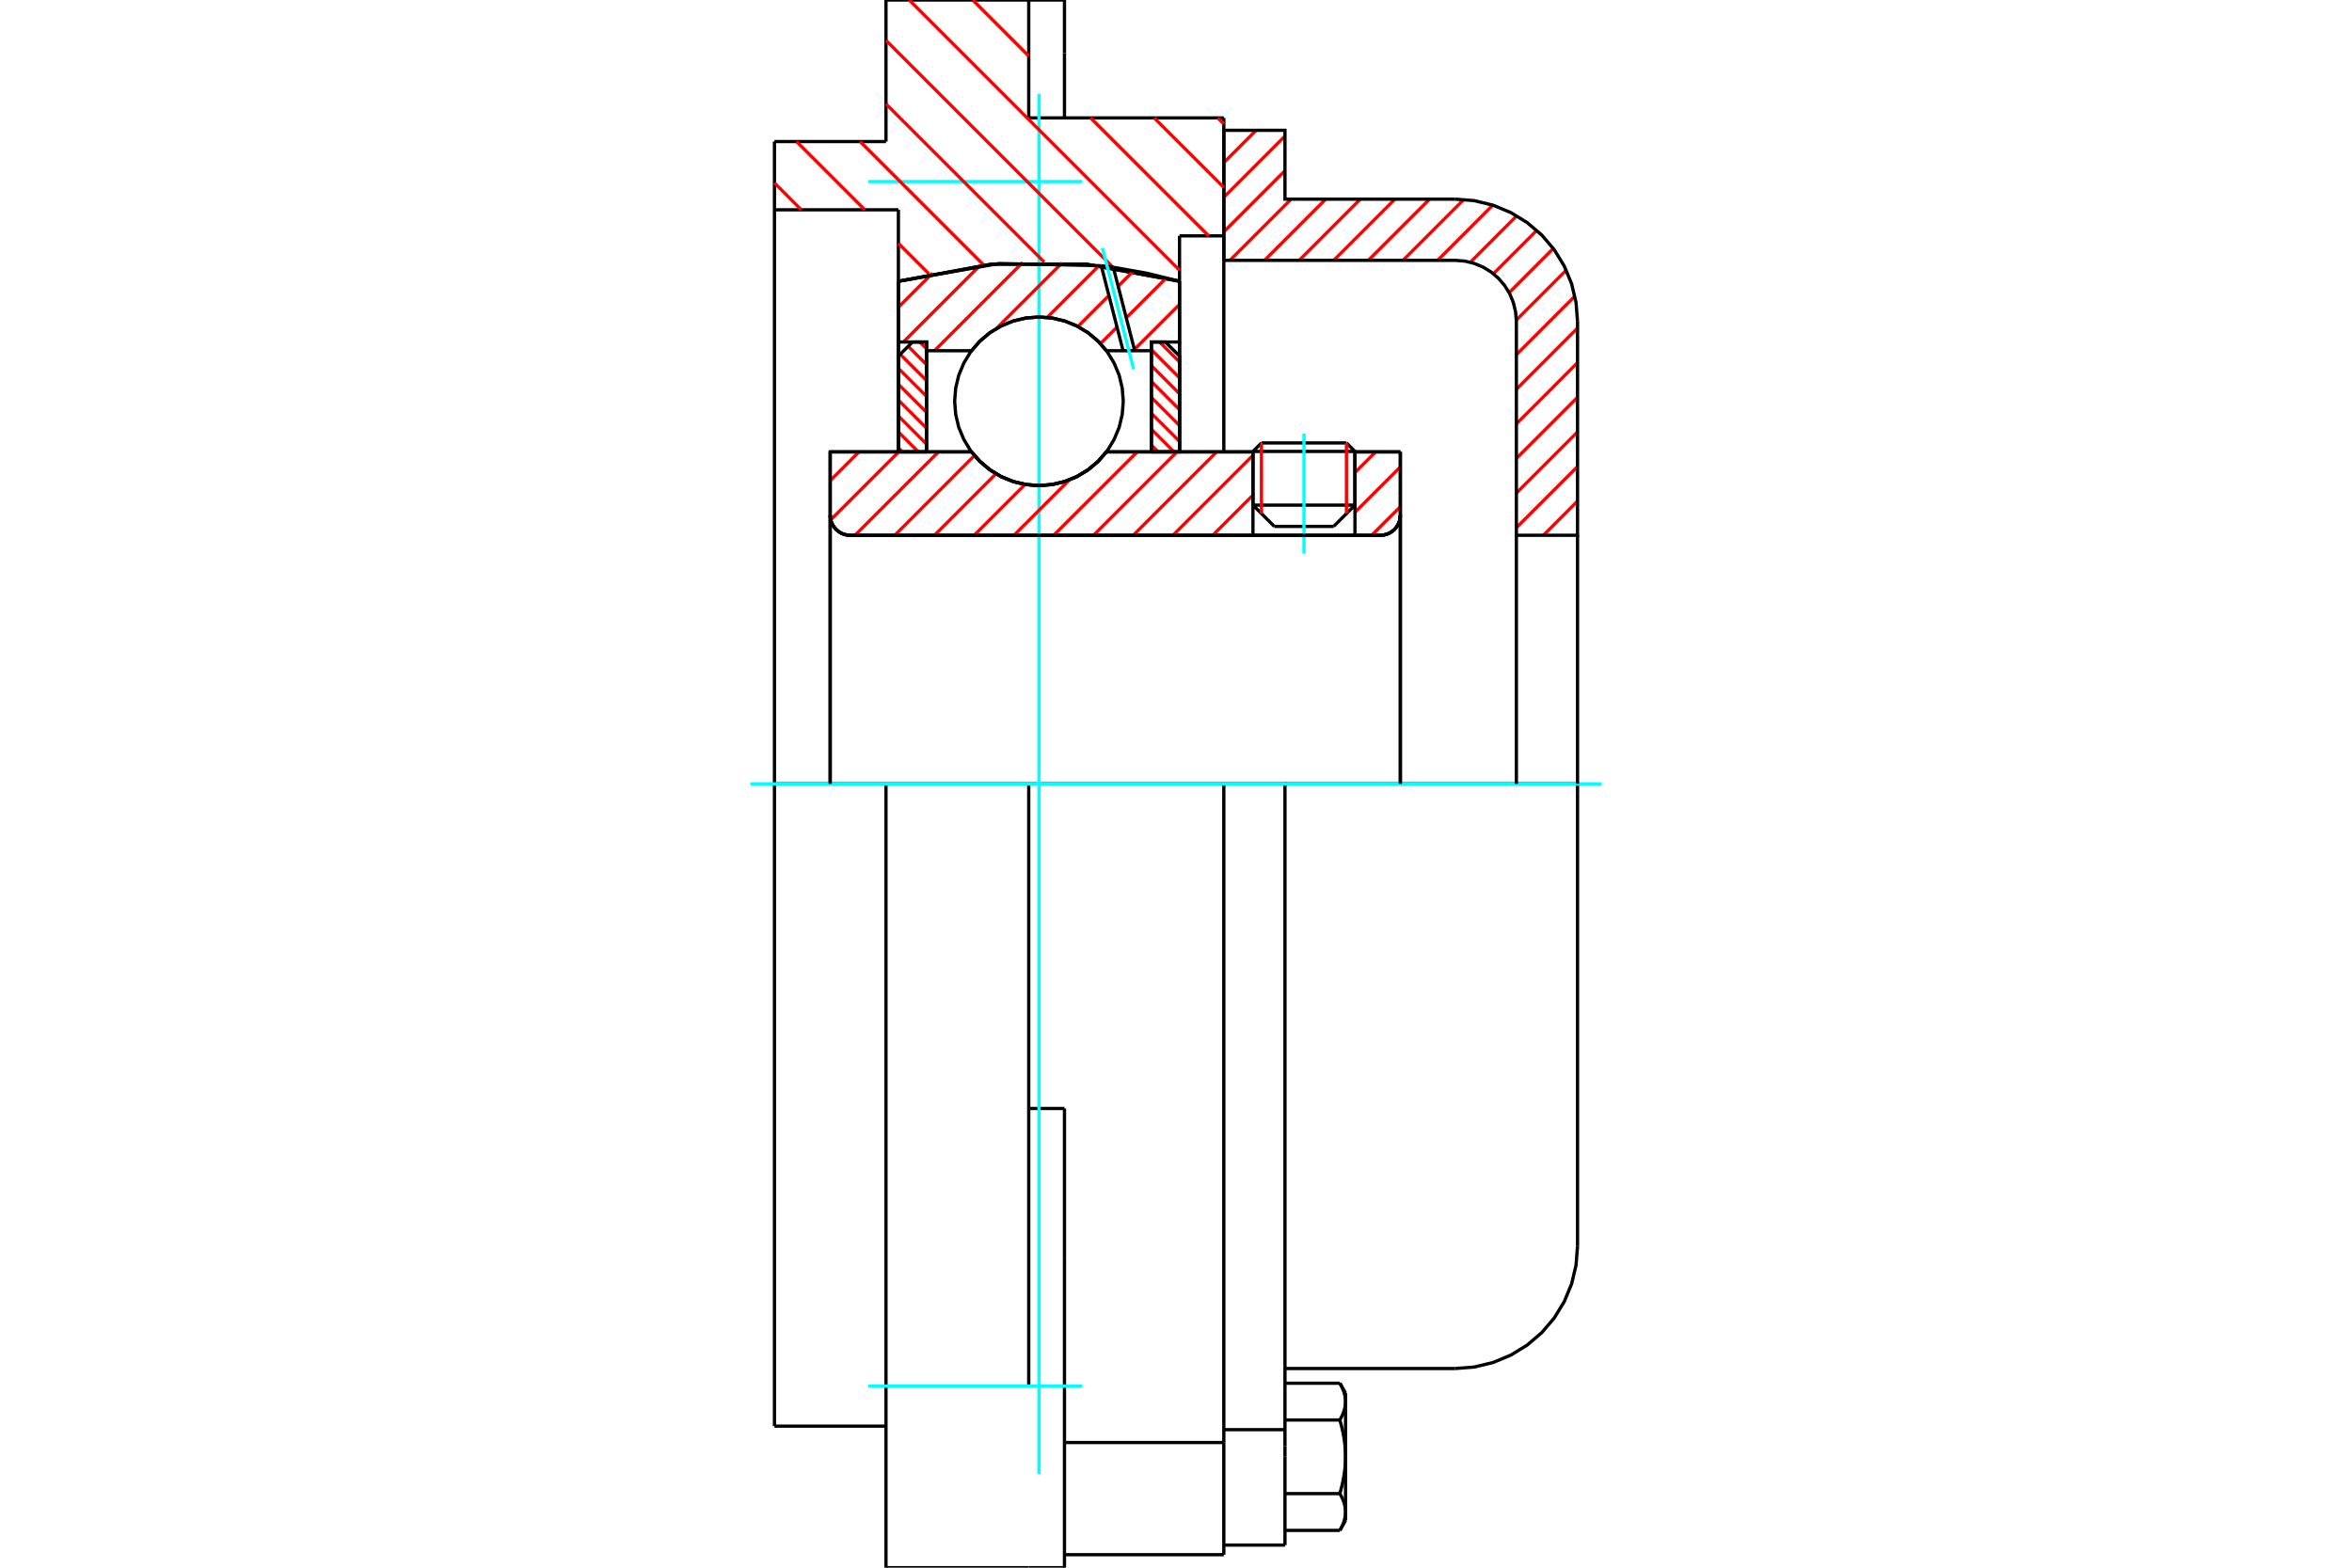 <?xml version="1.0" standalone="no"?>
<!DOCTYPE svg PUBLIC "-//W3C//DTD SVG 1.1//EN"
	"http://www.w3.org/Graphics/SVG/1.1/DTD/svg11.dtd">
<svg xmlns="http://www.w3.org/2000/svg" height="100%" width="100%" viewBox="0 0 36000 24000">
	<rect x="-1800" y="-1200" width="39600" height="26400" style="fill:#FFF"/>
	<g style="fill:none; fill-rule:evenodd" transform="matrix(1 0 0 1 0 0)">
		<g style="fill:none; stroke:#000; stroke-width:50; shape-rendering:geometricPrecision">
			<line x1="20739" y1="6911" x2="19178" y2="6911"/>
			<line x1="19308" y1="6781" x2="20609" y2="6781"/>
			<line x1="19178" y1="7733" x2="20739" y2="7733"/>
			<line x1="20413" y1="8059" x2="19505" y2="8059"/>
			<polyline points="21126,8195 21175,8191 21221,8180 21266,8162 21307,8136 21344,8105 21375,8068 21400,8027 21419,7983 21430,7936 21434,7888"/>
			<line x1="21434" y1="6918" x2="21434" y2="7888"/>
			<line x1="20739" y1="6918" x2="21434" y2="6918"/>
			<line x1="16935" y1="6918" x2="19178" y2="6918"/>
			<polyline points="14870,6918 15002,7067 15155,7195 15325,7298 15510,7373 15704,7418 15903,7434 16101,7418 16295,7373 16480,7298 16651,7195 16804,7067 16935,6918"/>
			<line x1="12707" y1="6918" x2="14870" y2="6918"/>
			<line x1="12707" y1="7888" x2="12707" y2="6918"/>
			<polyline points="12707,7888 12711,7936 12722,7983 12740,8027 12766,8068 12797,8105 12834,8136 12875,8162 12919,8180 12966,8191 13014,8195"/>
			<line x1="21126" y1="8195" x2="13014" y2="8195"/>
			<line x1="21434" y1="7888" x2="21434" y2="12000"/>
			<line x1="12707" y1="7888" x2="12707" y2="12000"/>
			<line x1="19308" y1="6781" x2="19178" y2="6911"/>
			<line x1="20739" y1="6911" x2="20609" y2="6781"/>
			<line x1="20413" y1="8059" x2="20739" y2="7733"/>
			<line x1="19178" y1="7733" x2="19505" y2="8059"/>
			<line x1="19178" y1="6911" x2="19178" y2="7733"/>
			<line x1="20739" y1="7733" x2="20739" y2="6911"/>
			<polyline points="21126,8195 21175,8191 21221,8180 21266,8162 21307,8136 21344,8105 21375,8068 21400,8027 21419,7983 21430,7936 21434,7888"/>
			<polyline points="12707,7888 12711,7936 12722,7983 12740,8027 12766,8068 12797,8105 12834,8136 12875,8162 12919,8180 12966,8191 13014,8195"/>
			<polyline points="18732,23801 18732,22302 18732,22084"/>
			<line x1="16293" y1="22084" x2="18732" y2="22084"/>
			<line x1="15746" y1="1805" x2="18732" y2="1805"/>
			<line x1="18732" y1="12000" x2="18732" y2="22084"/>
			<line x1="18732" y1="12000" x2="15746" y2="12000"/>
			<line x1="16293" y1="16970" x2="15746" y2="16970"/>
			<line x1="13561" y1="12000" x2="11854" y2="12000"/>
			<line x1="15746" y1="12000" x2="13561" y2="12000"/>
			<line x1="13751" y1="3212" x2="11854" y2="3212"/>
			<line x1="13751" y1="4306" x2="13751" y2="3212"/>
			<polyline points="18054,4306 16627,4044 15178,4044 13751,4306"/>
			<line x1="18054" y1="3611" x2="18054" y2="4306"/>
			<line x1="18732" y1="3611" x2="18054" y2="3611"/>
			<line x1="18732" y1="1805" x2="18732" y2="3611"/>
			<line x1="15746" y1="0" x2="15746" y2="1805"/>
			<line x1="13561" y1="0" x2="15746" y2="0"/>
			<line x1="13561" y1="2167" x2="13561" y2="0"/>
			<line x1="11854" y1="2167" x2="13561" y2="2167"/>
			<line x1="11854" y1="3212" x2="11854" y2="2167"/>
			<line x1="13751" y1="6918" x2="13751" y2="4306"/>
			<line x1="18054" y1="4306" x2="18054" y2="6918"/>
			<line x1="11854" y1="21833" x2="11854" y2="12000"/>
			<line x1="18732" y1="3611" x2="18732" y2="6918"/>
			<line x1="11854" y1="12000" x2="11854" y2="3212"/>
			<line x1="16293" y1="19254" x2="16293" y2="16970"/>
			<line x1="15746" y1="21220" x2="15746" y2="12000"/>
			<line x1="16293" y1="24000" x2="16293" y2="19254"/>
			<line x1="16293" y1="814" x2="16293" y2="0"/>
			<line x1="16293" y1="1805" x2="16293" y2="814"/>
			<polyline points="13561,24000 13561,21220 13561,12000"/>
			<line x1="13561" y1="24000" x2="15746" y2="24000"/>
			<line x1="16293" y1="23801" x2="18732" y2="23801"/>
			<line x1="11854" y1="21833" x2="13561" y2="21833"/>
			<line x1="16293" y1="0" x2="15746" y2="0"/>
			<line x1="15746" y1="24000" x2="16293" y2="24000"/>
			<line x1="18732" y1="21887" x2="19668" y2="21887"/>
			<line x1="19668" y1="22143" x2="19668" y2="21887"/>
			<line x1="19668" y1="22302" x2="19668" y2="22143"/>
			<line x1="19668" y1="23654" x2="19668" y2="22302"/>
			<polyline points="19668,21887 19668,12000 18732,12000"/>
			<polyline points="20508,21739 20513,21730 20518,21721 20523,21713 20527,21704 20532,21695 20536,21687 20540,21679 20544,21670 20548,21662 20551,21654 20555,21645 20558,21637 20561,21629 20564,21621 20567,21613 20570,21605 20572,21597 20575,21589 20577,21581 20579,21574 20581,21566 20583,21558 20585,21550 20587,21542 20588,21535 20589,21527 20591,21519 20592,21512 20593,21504 20593,21496 20594,21488 20594,21481 20595,21473 20595,21465 20595,21458"/>
			<polyline points="20595,22302 20595,22287 20595,22271 20594,22256 20594,22241 20593,22225 20593,22210 20592,22194 20591,22179 20589,22164 20588,22148 20587,22133 20585,22117 20583,22102 20581,22086 20579,22070 20577,22055 20575,22039 20572,22023 20570,22007 20567,21991 20564,21975 20561,21959 20558,21943 20555,21927 20551,21910 20548,21894 20544,21877 20540,21860 20536,21844 20532,21827 20527,21809 20523,21792 20518,21775 20513,21757 20508,21739"/>
			<line x1="20595" y1="21458" x2="20595" y2="22302"/>
			<polyline points="20595,23147 20595,23140 20595,23132 20594,23124 20594,23116 20593,23109 20593,23101 20592,23093 20591,23086 20589,23078 20588,23070 20587,23062 20585,23055 20583,23047 20581,23039 20579,23031 20577,23023 20575,23016 20572,23008 20570,23000 20567,22992 20564,22984 20561,22976 20558,22968 20555,22960 20551,22951 20548,22943 20544,22935 20540,22926 20536,22918 20532,22909 20527,22901 20523,22892 20518,22883 20513,22875 20508,22866"/>
			<line x1="20595" y1="22302" x2="20595" y2="23147"/>
			<polyline points="20508,22866 20513,22848 20518,22830 20523,22813 20527,22795 20532,22778 20536,22761 20540,22744 20544,22728 20548,22711 20551,22694 20555,22678 20558,22662 20561,22646 20564,22629 20567,22613 20570,22598 20572,22582 20575,22566 20577,22550 20579,22534 20581,22519 20583,22503 20585,22488 20587,22472 20588,22457 20589,22441 20591,22426 20592,22410 20593,22395 20593,22380 20594,22364 20594,22349 20595,22333 20595,22318 20595,22302"/>
			<line x1="20595" y1="23147" x2="20595" y2="23278"/>
			<polyline points="20508,23429 20513,23420 20518,23411 20523,23403 20527,23394 20532,23385 20536,23377 20540,23368 20544,23360 20548,23352 20551,23343 20555,23335 20558,23327 20561,23319 20564,23311 20567,23303 20570,23295 20572,23287 20575,23279 20577,23271 20579,23263 20581,23256 20583,23248 20585,23240 20587,23232 20588,23225 20589,23217 20591,23209 20592,23201 20593,23194 20593,23186 20594,23178 20594,23171 20595,23163 20595,23155 20595,23147"/>
			<polyline points="20595,21458 20595,21450 20595,21442 20594,21434 20594,21427 20593,21419 20593,21411 20592,21404 20591,21396 20589,21388 20588,21380 20587,21373 20585,21365 20583,21357 20581,21349 20579,21342 20577,21334 20575,21326 20572,21318 20570,21310 20567,21302 20564,21294 20561,21286 20558,21278 20555,21270 20551,21262 20548,21253 20544,21245 20540,21237 20536,21228 20532,21220 20527,21211 20523,21202 20518,21194 20513,21185 20508,21176"/>
			<line x1="20595" y1="21327" x2="20595" y2="21458"/>
			<line x1="19668" y1="23429" x2="20508" y2="23429"/>
			<line x1="19668" y1="22866" x2="20508" y2="22866"/>
			<line x1="19668" y1="21739" x2="20508" y2="21739"/>
			<line x1="19668" y1="21176" x2="20508" y2="21176"/>
			<polyline points="24146,12000 22273,12000 19668,12000"/>
			<line x1="24146" y1="19077" x2="24146" y2="12000"/>
			<line x1="18732" y1="23654" x2="19668" y2="23654"/>
			<line x1="20508" y1="23429" x2="20595" y2="23278"/>
			<line x1="20595" y1="21327" x2="20508" y2="21176"/>
			<polyline points="22273,20951 22566,20928 22852,20859 23124,20746 23374,20593 23598,20402 23789,20178 23942,19928 24055,19656 24123,19370 24146,19077"/>
			<line x1="19668" y1="20951" x2="22273" y2="20951"/>
		</g>
		<g style="fill:none; stroke:#0FF; stroke-width:50; shape-rendering:geometricPrecision">
			<line x1="19959" y1="8476" x2="19959" y2="6637"/>
			<line x1="15903" y1="22564" x2="15903" y2="1436"/>
			<line x1="11485" y1="12000" x2="24515" y2="12000"/>
			<line x1="13288" y1="2780" x2="16566" y2="2780"/>
			<line x1="13288" y1="21220" x2="16566" y2="21220"/>
		</g>
		<g style="fill:none; stroke:#F00; stroke-width:50; shape-rendering:geometricPrecision">
			<line x1="24146" y1="7671" x2="23623" y2="8195"/>
			<line x1="24146" y1="7142" x2="23210" y2="8078"/>
			<line x1="24146" y1="6612" x2="23210" y2="7548"/>
			<line x1="24146" y1="6082" x2="23210" y2="7018"/>
			<line x1="24146" y1="5552" x2="23210" y2="6489"/>
			<line x1="24146" y1="5022" x2="23210" y2="5959"/>
			<line x1="24105" y1="4534" x2="23210" y2="5429"/>
			<line x1="23973" y1="4136" x2="23209" y2="4900"/>
			<line x1="23775" y1="3804" x2="23099" y2="4481"/>
			<line x1="23522" y1="3527" x2="22858" y2="4191"/>
			<line x1="23215" y1="3304" x2="22505" y2="4015"/>
			<line x1="22849" y1="3140" x2="22004" y2="3986"/>
			<line x1="22405" y1="3054" x2="21474" y2="3986"/>
			<line x1="21881" y1="3049" x2="20944" y2="3986"/>
			<line x1="21351" y1="3049" x2="20414" y2="3986"/>
			<line x1="20821" y1="3049" x2="19885" y2="3986"/>
			<line x1="20291" y1="3049" x2="19355" y2="3986"/>
			<line x1="19762" y1="3049" x2="18825" y2="3986"/>
			<line x1="19668" y1="2613" x2="18732" y2="3549"/>
			<line x1="19668" y1="2083" x2="18732" y2="3020"/>
			<line x1="19226" y1="1995" x2="18732" y2="2490"/>
		</g>
		<g style="fill:none; stroke:#000; stroke-width:50; shape-rendering:geometricPrecision">
			<polyline points="18732,3986 18732,1995 19668,1995 19668,3049 22273,3049"/>
			<polyline points="24146,4923 24123,4630 24055,4344 23942,4072 23789,3822 23598,3598 23374,3407 23124,3254 22852,3141 22566,3072 22273,3049"/>
			<polyline points="24146,4923 24146,8195 23210,8195 23210,4923 23198,4776 23164,4633 23108,4497 23031,4372 22935,4260 22824,4165 22698,4088 22563,4032 22420,3997 22273,3986 18732,3986"/>
			<line x1="24146" y1="12000" x2="24146" y2="8195"/>
			<line x1="23210" y1="8195" x2="23210" y2="12000"/>
		</g>
		<g style="fill:none; stroke:#F00; stroke-width:50; shape-rendering:geometricPrecision">
			<line x1="18639" y1="1805" x2="18732" y2="1898"/>
			<line x1="17666" y1="1805" x2="18732" y2="2870"/>
			<line x1="14889" y1="0" x2="15746" y2="858"/>
			<line x1="16693" y1="1805" x2="18500" y2="3611"/>
			<line x1="13916" y1="0" x2="18054" y2="4138"/>
			<line x1="13561" y1="618" x2="17036" y2="4093"/>
			<line x1="13561" y1="1591" x2="15984" y2="4013"/>
			<line x1="13165" y1="2167" x2="15054" y2="4056"/>
			<line x1="12192" y1="2167" x2="13237" y2="3212"/>
			<line x1="13751" y1="3726" x2="14219" y2="4193"/>
			<line x1="11854" y1="2801" x2="12264" y2="3212"/>
		</g>
		<g style="fill:none; stroke:#000; stroke-width:50; shape-rendering:geometricPrecision">
			<polyline points="18054,4306 16627,4044 15178,4044 13751,4306"/>
		</g>
		<g style="fill:none; stroke:#F00; stroke-width:50; shape-rendering:geometricPrecision">
			<line x1="20609" y1="6781" x2="20609" y2="7863"/>
			<line x1="19308" y1="7863" x2="19308" y2="6781"/>
			<line x1="13751" y1="6856" x2="13813" y2="6918"/>
			<line x1="13751" y1="6613" x2="14056" y2="6918"/>
			<line x1="13751" y1="6369" x2="14182" y2="6800"/>
			<line x1="13751" y1="6126" x2="14182" y2="6556"/>
			<line x1="13751" y1="5883" x2="14182" y2="6313"/>
			<line x1="13751" y1="5639" x2="14182" y2="6069"/>
			<line x1="13779" y1="5424" x2="14182" y2="5826"/>
			<line x1="13901" y1="5302" x2="14182" y2="5583"/>
			<line x1="14079" y1="5236" x2="14182" y2="5339"/>
		</g>
		<g style="fill:none; stroke:#000; stroke-width:50; shape-rendering:geometricPrecision">
			<polyline points="14182,6918 14182,5236 13967,5236 13751,5451 13751,6918 14182,6918"/>
		</g>
		<g style="fill:none; stroke:#F00; stroke-width:50; shape-rendering:geometricPrecision">
			<line x1="17749" y1="5236" x2="18054" y2="5541"/>
			<line x1="17623" y1="5354" x2="18054" y2="5785"/>
			<line x1="17623" y1="5598" x2="18054" y2="6028"/>
			<line x1="17623" y1="5841" x2="18054" y2="6271"/>
			<line x1="17623" y1="6084" x2="18054" y2="6515"/>
			<line x1="17623" y1="6328" x2="18054" y2="6758"/>
			<line x1="17623" y1="6571" x2="17970" y2="6918"/>
			<line x1="17623" y1="6814" x2="17726" y2="6918"/>
		</g>
		<g style="fill:none; stroke:#000; stroke-width:50; shape-rendering:geometricPrecision">
			<polyline points="17623,6918 17623,5236 17838,5236 18054,5451 18054,6918 17623,6918"/>
			<polyline points="17193,6143 17177,5941 17130,5744 17052,5557 16947,5385 16815,5231 16661,5099 16488,4993 16301,4916 16104,4869 15903,4853 15701,4869 15504,4916 15317,4993 15144,5099 14990,5231 14858,5385 14753,5557 14675,5744 14628,5941 14612,6143 14628,6345 14675,6542 14753,6729 14858,6902 14990,7056 15144,7187 15317,7293 15504,7371 15701,7418 15903,7434 16104,7418 16301,7371 16488,7293 16661,7187 16815,7056 16947,6902 17052,6729 17130,6542 17177,6345 17193,6143"/>
		</g>
		<g style="fill:none; stroke:#F00; stroke-width:50; shape-rendering:geometricPrecision">
			<line x1="18054" y1="4660" x2="17363" y2="5350"/>
			<line x1="17850" y1="4256" x2="17239" y2="4866"/>
			<line x1="17097" y1="5008" x2="16844" y2="5261"/>
			<line x1="17350" y1="4147" x2="17114" y2="4382"/>
			<line x1="16973" y1="4524" x2="16498" y2="4999"/>
			<line x1="16823" y1="4065" x2="16029" y2="4859"/>
			<line x1="16259" y1="4021" x2="15249" y2="5031"/>
			<line x1="15653" y1="4018" x2="14303" y2="5369"/>
			<line x1="14998" y1="4065" x2="13827" y2="5236"/>
			<line x1="14274" y1="4181" x2="13751" y2="4703"/>
		</g>
		<g style="fill:none; stroke:#000; stroke-width:50; shape-rendering:geometricPrecision">
			<polyline points="13751,6918 13751,5236 13751,4306"/>
			<polyline points="16856,4068 15292,4034 13751,4306"/>
			<polyline points="17040,4092 16948,4079 16856,4068"/>
			<polyline points="18054,4306 17550,4182 17040,4092"/>
			<polyline points="18054,4306 18054,5236 17623,5236 17623,5369 17623,6918"/>
			<polyline points="17623,5369 17368,5369 17190,5369 16935,5369 16804,5219 16651,5091 16480,4989 16295,4914 16101,4868 15903,4853 15704,4868 15510,4914 15325,4989 15155,5091 15002,5219 14870,5369 14182,5369 14182,6918"/>
			<polyline points="14182,5369 14182,5236 13751,5236"/>
			<line x1="18054" y1="5236" x2="18054" y2="6918"/>
		</g>
		<g style="fill:none; stroke:#0FF; stroke-width:50; shape-rendering:geometricPrecision">
			<line x1="17352" y1="5653" x2="16874" y2="3796"/>
		</g>
		<g style="fill:none; stroke:#000; stroke-width:50; shape-rendering:geometricPrecision">
			<line x1="17190" y1="5369" x2="16856" y2="4068"/>
			<line x1="17368" y1="5369" x2="17040" y2="4092"/>
		</g>
		<g style="fill:none; stroke:#F00; stroke-width:50; shape-rendering:geometricPrecision">
			<line x1="21434" y1="7757" x2="20995" y2="8195"/>
			<line x1="21434" y1="7148" x2="20739" y2="7843"/>
			<line x1="21056" y1="6918" x2="20739" y2="7234"/>
			<line x1="19178" y1="8187" x2="19170" y2="8195"/>
			<line x1="19178" y1="7579" x2="18562" y2="8195"/>
			<line x1="19178" y1="6970" x2="17953" y2="8195"/>
			<line x1="18622" y1="6918" x2="17345" y2="8195"/>
			<line x1="18014" y1="6918" x2="16737" y2="8195"/>
			<line x1="17406" y1="6918" x2="16128" y2="8195"/>
			<line x1="16369" y1="7346" x2="15520" y2="8195"/>
			<line x1="15690" y1="7416" x2="14911" y2="8195"/>
			<line x1="15245" y1="7253" x2="14303" y2="8195"/>
			<line x1="14915" y1="6974" x2="13695" y2="8195"/>
			<line x1="14364" y1="6918" x2="13086" y2="8195"/>
			<line x1="13755" y1="6918" x2="12715" y2="7958"/>
			<line x1="13147" y1="6918" x2="12707" y2="7358"/>
		</g>
		<g style="fill:none; stroke:#000; stroke-width:50; shape-rendering:geometricPrecision">
			<line x1="21434" y1="12000" x2="21434" y2="6918"/>
			<polyline points="21126,8195 21175,8191 21221,8180 21266,8162 21307,8136 21344,8105 21375,8068 21400,8027 21419,7983 21430,7936 21434,7888"/>
			<polyline points="21126,8195 20739,8195 20739,6918"/>
			<polyline points="20739,8195 19178,8195 19178,6918"/>
			<line x1="19178" y1="8195" x2="13014" y2="8195"/>
			<polyline points="12707,7888 12711,7936 12722,7983 12740,8027 12766,8068 12797,8105 12834,8136 12875,8162 12919,8180 12966,8191 13014,8195"/>
			<polyline points="12707,7888 12707,6918 13137,6918 14870,6918 15002,7067 15155,7195 15325,7298 15510,7373 15704,7418 15903,7434 16101,7418 16295,7373 16480,7298 16651,7195 16804,7067 16935,6918 19178,6918"/>
			<line x1="20739" y1="6918" x2="21434" y2="6918"/>
			<line x1="12707" y1="12000" x2="12707" y2="7888"/>
		</g>
	</g>
</svg>
